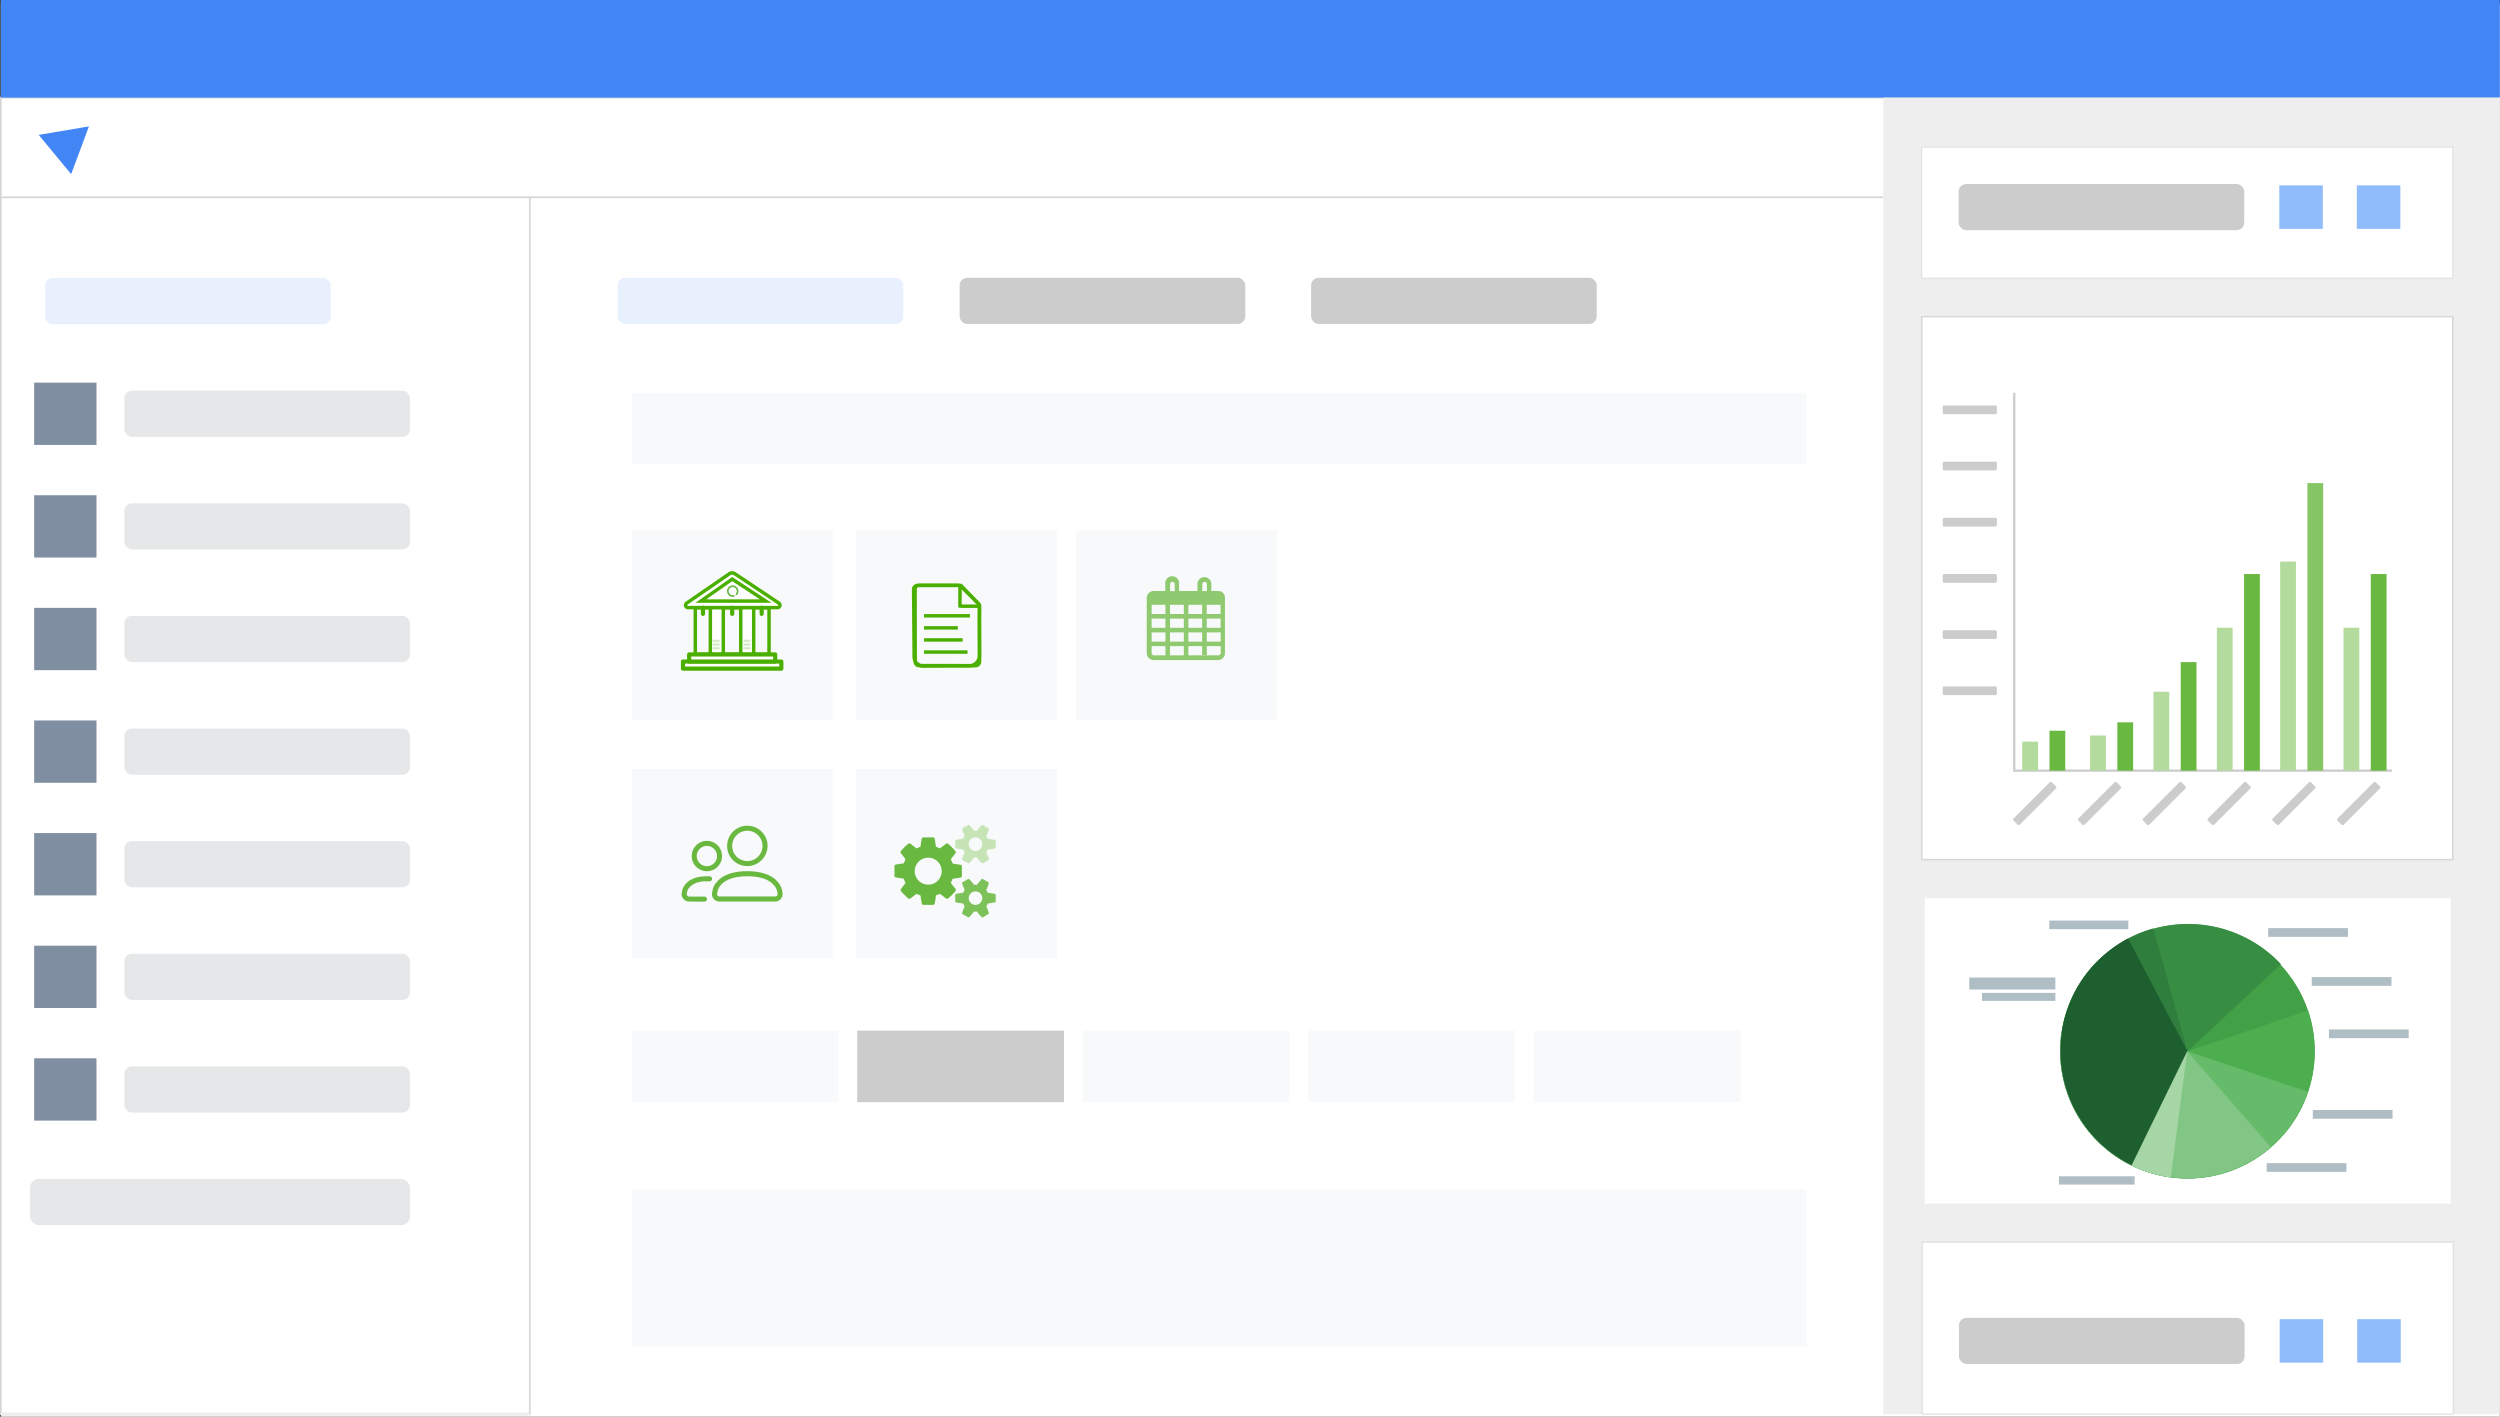 <svg id="Layer_1" data-name="Layer 1" xmlns="http://www.w3.org/2000/svg" viewBox="0 0 1080 612"><rect x="0" y="0" width="1080" height="612" fill="#333333" stroke="none"/><defs><style>.cls-1,.cls-11,.cls-14,.cls-19,.cls-25,.cls-26,.cls-28,.cls-30{fill:#fff;}.cls-1,.cls-11,.cls-14,.cls-19{stroke:#d6d6d6;}.cls-1,.cls-11,.cls-14,.cls-15,.cls-19,.cls-4,.cls-5{stroke-miterlimit:10;}.cls-1{stroke-width:0.74px;}.cls-2{fill:#eeeded;}.cls-3{fill:#d6d6d6;}.cls-15,.cls-24,.cls-29,.cls-4,.cls-5{fill:none;}.cls-4{stroke:#eeeded;stroke-width:1.35px;}.cls-5{stroke:#fff;stroke-width:0.67px;}.cls-6{fill:#e6e7e8;}.cls-7{fill:#e8f0fe;}.cls-8{fill:#808ea2;}.cls-9{fill:#4285f4;}.cls-10{fill:#eee;}.cls-11{stroke-width:0.31px;}.cls-12{fill:#f8f9fa;}.cls-13{fill:#ccc;}.cls-14{stroke-width:0.63px;}.cls-15{stroke:#ccc;}.cls-16{fill:#b3db9e;}.cls-17{fill:#69b840;}.cls-18{fill:#86c564;}.cls-19{stroke-width:0.38px;}.cls-20{fill:#90bcfc;}.cls-21{fill:#c6e4b6;}.cls-22{fill:#7dc159;}.cls-23{fill:#8fca70;}.cls-24,.cls-25,.cls-26{stroke:#4baf00;}.cls-24,.cls-25,.cls-26,.cls-28,.cls-29{stroke-linejoin:round;}.cls-24,.cls-25{stroke-width:1.5px;}.cls-25,.cls-26,.cls-28,.cls-29{stroke-linecap:round;}.cls-26{stroke-width:1.8px;}.cls-27{fill:#4baf00;}.cls-28{stroke:#65b640;stroke-width:0.72px;}.cls-29{stroke:#d2eac5;}.cls-31{fill:#afbdc4;}.cls-32{fill:#42a047;}.cls-33{fill:#378e43;}.cls-34{fill:#4cae4e;}.cls-35{fill:#66bb6a;}.cls-36{fill:#307e3d;}.cls-37{fill:#81c684;}.cls-38{fill:#a6d5a6;}.cls-39{fill:#1e5f30;}</style></defs><rect class="cls-1" x="0.77" y="2.2" width="1079.15" height="610.67"/><rect class="cls-2" x="0.74" y="0.82" width="267.77" height="42.5"/><path class="cls-3" d="M268.14,1.19V43H1.11V1.19h267m.74-.74H.37V43.69H268.88V.45Z"/><rect class="cls-1" x="0.37" y="85.22" width="228.51" height="525.68"/><line class="cls-4" x1="228.88" y1="610.89" x2="0.37" y2="610.89"/><rect class="cls-5" x="10.15" y="84.46" width="9.33" height="9.33" rx="1.88"/><line class="cls-5" x1="12.97" y1="88.96" x2="16.56" y2="88.96"/><rect class="cls-6" x="53.72" y="168.78" width="123.39" height="19.94" rx="3.27"/><rect class="cls-7" x="19.49" y="120.13" width="123.39" height="19.94" rx="3.27"/><rect class="cls-6" x="53.72" y="217.43" width="123.39" height="19.94" rx="3.27"/><rect class="cls-6" x="53.72" y="266.08" width="123.39" height="19.94" rx="3.27"/><rect class="cls-6" x="53.72" y="314.73" width="123.39" height="19.94" rx="3.27"/><rect class="cls-6" x="53.72" y="363.38" width="123.39" height="19.94" rx="3.27"/><rect class="cls-6" x="53.72" y="412.03" width="123.39" height="19.94" rx="3.27"/><rect class="cls-6" x="53.72" y="460.68" width="123.39" height="19.94" rx="3.27"/><rect class="cls-6" x="12.97" y="509.33" width="164.14" height="19.94" rx="3.78"/><rect class="cls-8" x="14.76" y="165.29" width="26.92" height="26.92"/><rect class="cls-8" x="14.76" y="213.94" width="26.92" height="26.92"/><rect class="cls-8" x="14.76" y="262.59" width="26.92" height="26.92"/><rect class="cls-8" x="14.76" y="311.24" width="26.92" height="26.92"/><rect class="cls-8" x="14.76" y="359.89" width="26.92" height="26.92"/><rect class="cls-8" x="14.76" y="408.54" width="26.92" height="26.92"/><rect class="cls-8" x="14.76" y="457.19" width="26.92" height="26.92"/><rect class="cls-1" x="0.37" y="42.17" width="1079.55" height="43.04"/><rect class="cls-9" x="0.37" y="-0.87" width="1079.55" height="43.04"/><rect class="cls-10" x="813.58" y="42.17" width="266.34" height="568.72"/><rect class="cls-11" x="830.21" y="63.57" width="229.39" height="56.57"/><rect class="cls-12" x="272.9" y="229.19" width="86.79" height="81.79"/><rect class="cls-12" x="272.9" y="169.67" width="507.51" height="30.93"/><rect class="cls-12" x="272.9" y="513.8" width="507.51" height="67.77"/><rect class="cls-12" x="272.9" y="445.22" width="89.31" height="30.93"/><rect class="cls-13" x="370.33" y="445.22" width="89.31" height="30.93"/><rect class="cls-12" x="467.75" y="445.22" width="89.31" height="30.93"/><rect class="cls-12" x="565.17" y="445.22" width="89.31" height="30.93"/><rect class="cls-12" x="662.59" y="445.22" width="89.31" height="30.93"/><rect class="cls-12" x="369.8" y="229.19" width="86.79" height="81.79"/><rect class="cls-12" x="464.91" y="229.19" width="86.79" height="81.79"/><rect class="cls-12" x="272.9" y="332.2" width="86.79" height="81.79"/><rect class="cls-12" x="369.8" y="332.2" width="86.79" height="81.79"/><rect class="cls-7" x="266.83" y="120" width="123.39" height="19.94" rx="3.27"/><rect class="cls-13" x="414.56" y="120" width="123.39" height="19.94" rx="3.27"/><rect class="cls-13" x="566.39" y="120" width="123.39" height="19.94" rx="3.27"/><polygon class="cls-9" points="38.42 54.6 16.73 58.27 30.74 75.22 38.42 54.6"/><rect class="cls-14" x="830.21" y="136.8" width="229.39" height="234.53"/><polyline class="cls-15" points="1033.41 332.92 870.15 332.92 870.15 169.66"/><rect class="cls-13" x="839.24" y="175.16" width="23.41" height="3.78" rx="0.62"/><rect class="cls-13" x="839.24" y="199.43" width="23.41" height="3.78" rx="0.62"/><rect class="cls-13" x="839.24" y="223.7" width="23.41" height="3.78" rx="0.62"/><rect class="cls-13" x="839.24" y="247.98" width="23.41" height="3.78" rx="0.62"/><rect class="cls-13" x="839.24" y="272.25" width="23.41" height="3.78" rx="0.62"/><rect class="cls-13" x="839.24" y="296.52" width="23.41" height="3.78" rx="0.62"/><rect class="cls-13" x="867.3" y="345.22" width="23.41" height="3.78" rx="0.62" transform="translate(12.01 723.21) rotate(-45)"/><rect class="cls-13" x="895.29" y="345.22" width="23.41" height="3.78" rx="0.62" transform="translate(20.21 743.01) rotate(-45)"/><rect class="cls-13" x="923.28" y="345.22" width="23.41" height="3.78" rx="0.62" transform="translate(28.41 762.8) rotate(-45)"/><rect class="cls-13" x="951.27" y="345.22" width="23.41" height="3.78" rx="0.62" transform="translate(36.6 782.59) rotate(-45)"/><rect class="cls-13" x="979.26" y="345.22" width="23.41" height="3.78" rx="0.62" transform="translate(44.8 802.39) rotate(-45)"/><rect class="cls-13" x="1007.25" y="345.22" width="23.41" height="3.78" rx="0.62" transform="translate(53 822.18) rotate(-45)"/><rect class="cls-16" x="873.61" y="320.38" width="6.82" height="12.54"/><rect class="cls-17" x="885.38" y="315.67" width="6.82" height="17.25"/><rect class="cls-16" x="902.93" y="317.74" width="6.82" height="15.17"/><rect class="cls-17" x="914.7" y="312.05" width="6.82" height="20.87"/><rect class="cls-16" x="930.3" y="298.83" width="6.82" height="34.09"/><rect class="cls-17" x="942.07" y="286.03" width="6.82" height="46.88"/><rect class="cls-16" x="957.67" y="271.16" width="6.82" height="61.75"/><rect class="cls-17" x="969.44" y="247.98" width="6.82" height="84.94"/><rect class="cls-16" x="985.03" y="242.61" width="6.82" height="90.31"/><rect class="cls-18" x="996.8" y="208.7" width="6.82" height="124.22"/><rect class="cls-16" x="1012.4" y="271.16" width="6.82" height="61.75"/><rect class="cls-17" x="1024.17" y="247.98" width="6.82" height="84.94"/><rect class="cls-19" x="830.37" y="536.6" width="229.39" height="74.29"/><rect class="cls-13" x="846.28" y="569.31" width="123.39" height="19.94" rx="3.27"/><rect class="cls-20" x="984.82" y="569.88" width="18.8" height="18.8"/><rect class="cls-20" x="1018.32" y="569.88" width="18.8" height="18.8"/><rect class="cls-13" x="846.12" y="79.5" width="123.39" height="19.94" rx="3.27"/><rect class="cls-20" x="984.66" y="80.07" width="18.8" height="18.8"/><rect class="cls-20" x="1018.15" y="80.07" width="18.8" height="18.8"/><path class="cls-17" d="M415,373.59l-3.46-.52a15,15,0,0,0-.77-1.87c.63-.88,1.32-1.7,2-2.59a.79.79,0,0,0,.16-.43c0-.64-2.69-3.1-3.28-3.64a.73.73,0,0,0-.48-.19.69.69,0,0,0-.45.16l-2.69,2a12.17,12.17,0,0,0-1.7-.71l-.53-3.48a.7.7,0,0,0-.68-.57h-4.23a.72.72,0,0,0-.68.55,23.12,23.12,0,0,0-.53,3.5,13.45,13.45,0,0,0-1.75.73l-2.61-2.05a.89.89,0,0,0-.48-.16c-.66,0-3.21,2.76-3.66,3.37a.68.68,0,0,0-.16.46.75.75,0,0,0,.16.45c.72.87,1.41,1.71,2,2.62a10.73,10.73,0,0,0-.72,1.73l-3.53.54a.71.71,0,0,0-.52.68v4.21a.65.65,0,0,0,.54.66l3.46.55a11.22,11.22,0,0,0,.8,1.86c-.66.89-1.35,1.73-2,2.6a.79.79,0,0,0-.16.43c0,.66,2.69,3.1,3.28,3.64a.72.72,0,0,0,.48.18.61.61,0,0,0,.45-.16l2.69-2a11,11,0,0,0,1.7.7l.53,3.48a.7.7,0,0,0,.68.57h4.23a.71.71,0,0,0,.68-.54,23.12,23.12,0,0,0,.53-3.53,10.14,10.14,0,0,0,1.75-.7l2.61,2a.81.81,0,0,0,.48.16c.66,0,3.21-2.77,3.67-3.39a.6.6,0,0,0,.15-.43.76.76,0,0,0-.15-.45c-.73-.87-1.42-1.71-2.05-2.62a11.78,11.78,0,0,0,.73-1.73l3.52-.55a.69.69,0,0,0,.52-.68v-4.21A.7.7,0,0,0,415,373.59Zm-14,8.58a5.83,5.83,0,1,1,5.82-5.83A5.84,5.84,0,0,1,401,382.17Z"/><path class="cls-21" d="M430.14,366.29V363.1c0-.34-2.93-.66-3.39-.7a5.56,5.56,0,0,0-.68-1.18,20.81,20.81,0,0,0,1.16-3.14.18.18,0,0,0-.09-.16c-.27-.16-2.7-1.59-2.82-1.59l-.14,0a20.55,20.55,0,0,0-2.09,2.55c-.23,0-.45-.05-.68-.05s-.46,0-.68.05a14.58,14.58,0,0,0-2.23-2.59c-.12,0-2.55,1.45-2.82,1.59a.19.19,0,0,0-.1.16,22.17,22.17,0,0,0,1.17,3.14,5.6,5.6,0,0,0-.69,1.18c-.45,0-3.39.36-3.39.7v3.19c0,.34,2.94.66,3.39.7a5.21,5.21,0,0,0,.69,1.19,21.3,21.3,0,0,0-1.17,3.14.22.22,0,0,0,.1.16c.27.15,2.7,1.61,2.82,1.61a14.76,14.76,0,0,0,2.23-2.61c.22,0,.45,0,.68,0s.45,0,.68,0a14.76,14.76,0,0,0,2.23,2.61c.12,0,2.55-1.46,2.82-1.61a.18.18,0,0,0,.09-.16,20.42,20.42,0,0,0-1.16-3.14,5.17,5.17,0,0,0,.68-1.19C427.21,367,430.14,366.63,430.14,366.29Zm-8.73,1.32a2.92,2.92,0,1,1,2.91-2.91A2.92,2.92,0,0,1,421.41,367.61Z"/><path class="cls-22" d="M430.14,389.58V386.4c0-.34-2.93-.66-3.39-.71a5.82,5.82,0,0,0-.68-1.18,20.42,20.42,0,0,0,1.16-3.14.21.21,0,0,0-.09-.16c-.27-.16-2.7-1.59-2.82-1.59l-.14.05a21.21,21.21,0,0,0-2.09,2.54c-.23,0-.45,0-.68,0s-.46,0-.68,0a14.58,14.58,0,0,0-2.23-2.59c-.12,0-2.55,1.46-2.82,1.59a.22.22,0,0,0-.1.16,21.3,21.3,0,0,0,1.17,3.14,5.87,5.87,0,0,0-.69,1.18c-.45.05-3.39.37-3.39.71v3.18c0,.35,2.94.66,3.39.71a5.14,5.14,0,0,0,.69,1.18,21.73,21.73,0,0,0-1.17,3.14.19.19,0,0,0,.1.16c.27.16,2.7,1.62,2.82,1.62a14.85,14.85,0,0,0,2.23-2.62c.22,0,.45.05.68.05s.45,0,.68-.05a14.85,14.85,0,0,0,2.23,2.62c.12,0,2.55-1.46,2.82-1.62a.16.16,0,0,0,.09-.16,20.81,20.81,0,0,0-1.16-3.14,5.11,5.11,0,0,0,.68-1.18C427.21,390.24,430.14,389.93,430.14,389.58Zm-8.73,1.32a2.91,2.91,0,1,1,2.91-2.91A2.91,2.91,0,0,1,421.41,390.9Z"/><path class="cls-17" d="M297.74,389.47a3.28,3.28,0,0,1-3.28-3.28c0-.05.06-.47.19-1.28a6.27,6.27,0,0,1,1.26-2.65,7.58,7.58,0,0,1,1.46-1.48,9.24,9.24,0,0,1,1.89-1.12,11.62,11.62,0,0,1,2.78-.83,19.36,19.36,0,0,1,3.34-.28H306l.57,0a1,1,0,0,1,.75.37,1.08,1.08,0,0,1,.27.79,1,1,0,0,1-.35.74,1.09,1.09,0,0,1-.8.28h-1a12,12,0,0,0-5,.82,7.63,7.63,0,0,0-2.6,1.81,4.08,4.08,0,0,0-1,1.87q-.15.87-.18,1a1.22,1.22,0,0,0,.33.77,1.06,1.06,0,0,0,.78.32h6.55a1.09,1.09,0,0,1,1.09,1.08,1.07,1.07,0,0,1-.32.79,1,1,0,0,1-.77.32Zm5.09-13.63a6.74,6.74,0,0,1-2.08-1.4,6.6,6.6,0,0,1-1.41-2.08,6.63,6.63,0,0,1,0-5.1,6.66,6.66,0,0,1,3.49-3.49,6.63,6.63,0,0,1,5.1,0,6.6,6.6,0,0,1,3.48,3.49,6.63,6.63,0,0,1,0,5.1,6.74,6.74,0,0,1-1.4,2.08,6.86,6.86,0,0,1-2.08,1.4,6.51,6.51,0,0,1-5.1,0Zm.85-10.06a4.34,4.34,0,0,0-2.33,2.33,4.24,4.24,0,0,0-.35,1.7,4.19,4.19,0,0,0,.35,1.69,4.34,4.34,0,0,0,.93,1.4,4.48,4.48,0,0,0,1.4.94,4.4,4.4,0,0,0,3.39,0,4.38,4.38,0,0,0,2.34-5.73,4.32,4.32,0,0,0-.94-1.39,4.39,4.39,0,0,0-4.79-.94Zm7.16,23.69a3.28,3.28,0,0,1-3.29-3.28q0-.09.27-1.65a7.64,7.64,0,0,1,1.76-3.41,10.17,10.17,0,0,1,2-1.9,13.19,13.19,0,0,1,2.63-1.42,13,13,0,0,1,1.85-.63,20.76,20.76,0,0,1,2.06-.45c.72-.12,1.47-.21,2.26-.28s1.6-.09,2.44-.09,1.67,0,2.46.09,1.53.16,2.25.28a20.55,20.55,0,0,1,2.05.45,12.69,12.69,0,0,1,1.86.63,12.41,12.41,0,0,1,2.63,1.42,10.17,10.17,0,0,1,2,1.9,7.47,7.47,0,0,1,1.77,3.41c.17,1,.26,1.59.26,1.65a3.28,3.28,0,0,1-3.29,3.28Zm-.77-2.51a1.06,1.06,0,0,0,.77.32h24a1.06,1.06,0,0,0,.78-.32,1.13,1.13,0,0,0,.33-.77s-.08-.44-.23-1.23a5.91,5.91,0,0,0-1.39-2.55,8.26,8.26,0,0,0-1.94-1.67,12.29,12.29,0,0,0-2.58-1.21,18.13,18.13,0,0,0-3.2-.73,28.63,28.63,0,0,0-7.55,0,17.61,17.61,0,0,0-3.19.73,12.29,12.29,0,0,0-2.58,1.21,7.83,7.83,0,0,0-1.93,1.67A5.74,5.74,0,0,0,310,385c-.15.79-.22,1.2-.22,1.23A1.07,1.07,0,0,0,310.07,387Zm9.38-13.47a9.09,9.09,0,0,1-2.78-1.88,8.85,8.85,0,0,1-1.87-2.77,8.84,8.84,0,0,1,0-6.8,8.89,8.89,0,0,1,1.87-2.78,8.7,8.7,0,0,1,2.78-1.86,8.72,8.72,0,0,1,6.8,0,8.77,8.77,0,0,1,2.77,1.86A9.09,9.09,0,0,1,330.9,362a8.72,8.72,0,0,1,0,6.8,9,9,0,0,1-1.88,2.77,9.17,9.17,0,0,1-2.77,1.88,8.72,8.72,0,0,1-6.8,0Zm.86-14.09a6.42,6.42,0,0,0-2.09,1.41,6.53,6.53,0,0,0-1.41,2.09,6.37,6.37,0,0,0-.51,2.54,6.46,6.46,0,0,0,.51,2.56,6.6,6.6,0,0,0,1.41,2.08,6.53,6.53,0,0,0,2.09,1.39,6.35,6.35,0,0,0,2.53.51,6.55,6.55,0,0,0,4.64-1.9,6.74,6.74,0,0,0,1.4-2.08,6.46,6.46,0,0,0,.51-2.56,6.37,6.37,0,0,0-.51-2.54,6.67,6.67,0,0,0-1.4-2.09,6.55,6.55,0,0,0-7.17-1.41Z"/><path class="cls-23" d="M528.4,256.19a2.87,2.87,0,0,0-2.11-.87h-3v-3a3,3,0,1,0-6,0v3h-7.94v-3a3,3,0,1,0-5.95,0v3h-5a3,3,0,0,0-3,3v23.82a3,3,0,0,0,3,3h27.78a3,3,0,0,0,3-3V258.3A2.89,2.89,0,0,0,528.4,256.19Zm-9-3.84a.94.94,0,0,1,.29-.69,1,1,0,0,1,.7-.3.94.94,0,0,1,.7.3.91.91,0,0,1,.29.69v3h-2Zm-13.9,0a.94.94,0,0,1,.29-.69,1,1,0,0,1,.7-.3,1,1,0,0,1,1,1v3h-2Zm21.85,29.71a1.05,1.05,0,0,1-.29.75,1,1,0,0,1-.72.3H498.52a1,1,0,0,1-.72-.3,1.05,1.05,0,0,1-.29-.75V261.28h29.77Z"/><path class="cls-23" d="M505.45,282.88a.89.89,0,0,1-.29.66,1,1,0,0,1-.7.27,1,1,0,0,1-.7-.27.86.86,0,0,1-.29-.66V259.77a.84.84,0,0,1,.29-.66,1,1,0,0,1,.7-.28,1,1,0,0,1,.7.28.88.88,0,0,1,.29.66Z"/><path class="cls-23" d="M513.39,283.55a.91.91,0,0,1-.29.69,1,1,0,0,1-1.4,0,.91.91,0,0,1-.29-.69V259.68a.89.89,0,0,1,.29-.68,1,1,0,0,1,1.4,0,.89.89,0,0,1,.29.68Z"/><path class="cls-23" d="M497.59,267.23a1,1,0,0,1-.72-.29,1,1,0,0,1,0-1.4,1,1,0,0,1,.72-.29h29.62a1,1,0,0,1,.72.29,1,1,0,0,1,0,1.4,1,1,0,0,1-.72.29Z"/><path class="cls-23" d="M497.59,273.19a1,1,0,0,1-.72-.29,1,1,0,0,1,0-1.41,1,1,0,0,1,.72-.29h29.62a1,1,0,0,1,.72.29,1,1,0,0,1,0,1.41,1,1,0,0,1-.72.29Z"/><path class="cls-23" d="M497.59,279.14a1,1,0,0,1-.72-.29.94.94,0,0,1-.3-.7,1,1,0,0,1,.3-.7,1,1,0,0,1,.72-.29h29.62a1,1,0,0,1,.72.29,1,1,0,0,1,.3.7.94.94,0,0,1-.3.7,1,1,0,0,1-.72.29Z"/><path class="cls-23" d="M521.33,283.11h-2V260.88a.85.85,0,0,1,.29-.63,1,1,0,0,1,.7-.26,1,1,0,0,1,.7.26.81.81,0,0,1,.29.63Z"/><path class="cls-24" d="M423.13,263.41v-1.22a2.35,2.35,0,0,0-.66-1.66l-7.14-7a2.38,2.38,0,0,0-1.66-.67l-17.32.07a1.69,1.69,0,0,0-1.67,1.7l.24,29.1a4,4,0,0,0,4.08,4l11.57-.09,8.11,0a4.46,4.46,0,0,0,4.45-4.48c0-6.31-.1-17.29,0-19Z"/><path class="cls-24" d="M423.13,264v-2.7l-8-8.39L397,252.83a1.69,1.69,0,0,0-1.68,1.69l.05,31.34a1.68,1.68,0,0,0,1.68,1.68l13.88,0,10.43.05a1.87,1.87,0,0,0,1.82-2.09Z"/><polyline class="cls-24" points="414.73 253.44 414.69 261.86 422.76 261.89"/><line class="cls-24" x1="399.18" y1="266.02" x2="419.01" y2="266.02"/><line class="cls-24" x1="399.18" y1="271.24" x2="413.79" y2="271.24"/><line class="cls-24" x1="399.18" y1="281.68" x2="417.97" y2="281.68"/><line class="cls-24" x1="399.18" y1="276.46" x2="415.88" y2="276.46"/><path class="cls-25" d="M297.23,262.49h38.64a1.06,1.06,0,0,0,.59-1.94l-19-12.68a2.11,2.11,0,0,0-2.38,0l-18.43,12.67A1.06,1.06,0,0,0,297.23,262.49Z"/><rect class="cls-24" x="300.37" y="262.54" width="31.85" height="20.17"/><rect class="cls-25" x="299.58" y="269.83" width="20.17" height="5.59" transform="translate(582.29 -37.04) rotate(90)"/><rect class="cls-25" x="312.71" y="269.83" width="20.17" height="5.59" transform="translate(595.42 -50.17) rotate(90)"/><rect class="cls-26" x="295.06" y="285.78" width="42.47" height="3.07"/><rect class="cls-26" x="297.72" y="282.71" width="37.16" height="3.07"/><path class="cls-27" d="M316.32,251.08l11.94,7.83H305.13l11.19-7.83m0-1.82-15.93,11.15h32.91l-17-11.15Z"/><path class="cls-28" d="M317,257.43a2.42,2.42,0,0,1-.47.05,2.11,2.11,0,1,1,2.11-2.11,2.09,2.09,0,0,1-.51,1.38"/><line class="cls-26" x1="303.69" y1="262.54" x2="303.69" y2="265.19"/><line class="cls-26" x1="316.3" y1="262.54" x2="316.3" y2="265.19"/><line class="cls-26" x1="329.04" y1="262.54" x2="329.04" y2="265.19"/><line class="cls-29" x1="308.33" y1="276.87" x2="310.46" y2="276.87"/><line class="cls-29" x1="308.33" y1="278.46" x2="310.46" y2="278.46"/><line class="cls-29" x1="308.33" y1="280.05" x2="310.46" y2="280.05"/><line class="cls-29" x1="321.61" y1="276.87" x2="323.73" y2="276.87"/><line class="cls-29" x1="321.61" y1="278.46" x2="323.73" y2="278.46"/><line class="cls-29" x1="321.61" y1="280.05" x2="323.73" y2="280.05"/><rect id="rect4446" class="cls-30" x="831.48" y="388.01" width="227.24" height="131.93"/><rect id="rect4510" class="cls-31" x="850.73" y="422.29" width="37.18" height="5.17"/><rect id="rect4512" class="cls-31" x="856.22" y="428.92" width="31.7" height="3.46"/><rect id="rect4517" class="cls-31" x="885.3" y="397.68" width="34.14" height="3.72"/><rect id="rect4519" class="cls-31" x="979.87" y="400.95" width="34.44" height="3.76"/><rect id="rect4527" class="cls-31" x="998.67" y="422.12" width="34.44" height="3.76"/><rect id="rect4529" class="cls-31" x="1006.12" y="444.73" width="34.44" height="3.76"/><rect id="rect4531" class="cls-31" x="999.13" y="479.53" width="34.44" height="3.76"/><rect id="rect4533" class="cls-31" x="979.22" y="502.47" width="34.44" height="3.76"/><rect id="rect4535" class="cls-31" x="889.46" y="508.16" width="32.69" height="3.57"/><g id="g4498"><circle id="path4468" class="cls-32" cx="945.01" cy="454.12" r="54.95" transform="translate(-71.02 712.88) rotate(-39.95)"/><path id="path4496" class="cls-33" d="M891.26,443.85a55,55,0,0,1,94.13-27.35L945.26,454Z"/><path id="path4481" class="cls-34" d="M997.07,436.55a55,55,0,0,1-79.88,65L945,454.12Z"/><path id="path4483" class="cls-35" d="M997,471.67a55,55,0,0,1-102.91,3.39L945,454.16Z"/><path id="circle4470" class="cls-34" d="M937.79,508.58a55,55,0,0,1-32.68-92.42l39.77,37.93Z"/><path id="path4494" class="cls-36" d="M911,497.17a55,55,0,0,1,19.29-96.11L945,454Z"/><path id="path4485" class="cls-37" d="M981,495.55a55,55,0,0,1-90.57-49l54.43,7.59Z"/><path id="path4487" class="cls-38" d="M937.79,508.58l7.08-54.43-54.38-7.58c-.07.57-.14,1.15-.19,1.72-.14,1.28-.24,2.56-.29,3.84,0,.62,0,1.23,0,1.84,0,1.19,0,2.37.09,3.56,0,.69.11,1.38.19,2.08.1,1.1.24,2.19.41,3.29.13.77.28,1.55.45,2.32.19,1,.42,2,.67,2.94s.49,1.71.76,2.56.57,1.75.88,2.61.75,1.87,1.15,2.78c.31.73.64,1.44,1,2.15.49,1,1,2,1.56,2.93.34.61.69,1.21,1,1.81.63,1,1.3,2,2,3,.34.49.69,1,1.05,1.45.8,1,1.63,2.05,2.5,3,.32.37.64.74,1,1.1,1,1,2,2,3,3l.87.8c1.11,1,2.27,1.91,3.46,2.79l.78.6c1.27.9,2.57,1.76,3.91,2.55l.63.39c1.4.8,2.83,1.55,4.3,2.23l.69.32c1.47.66,3,1.27,4.51,1.8l.49.16c1.59.54,3.2,1,4.84,1.39l.4.1c1.68.38,3.37.69,5.07.92l.14,0Z"/><path id="path4492" class="cls-39" d="M920.85,503.42a55,55,0,0,1-1.52-98L944.94,454Z"/></g></svg>